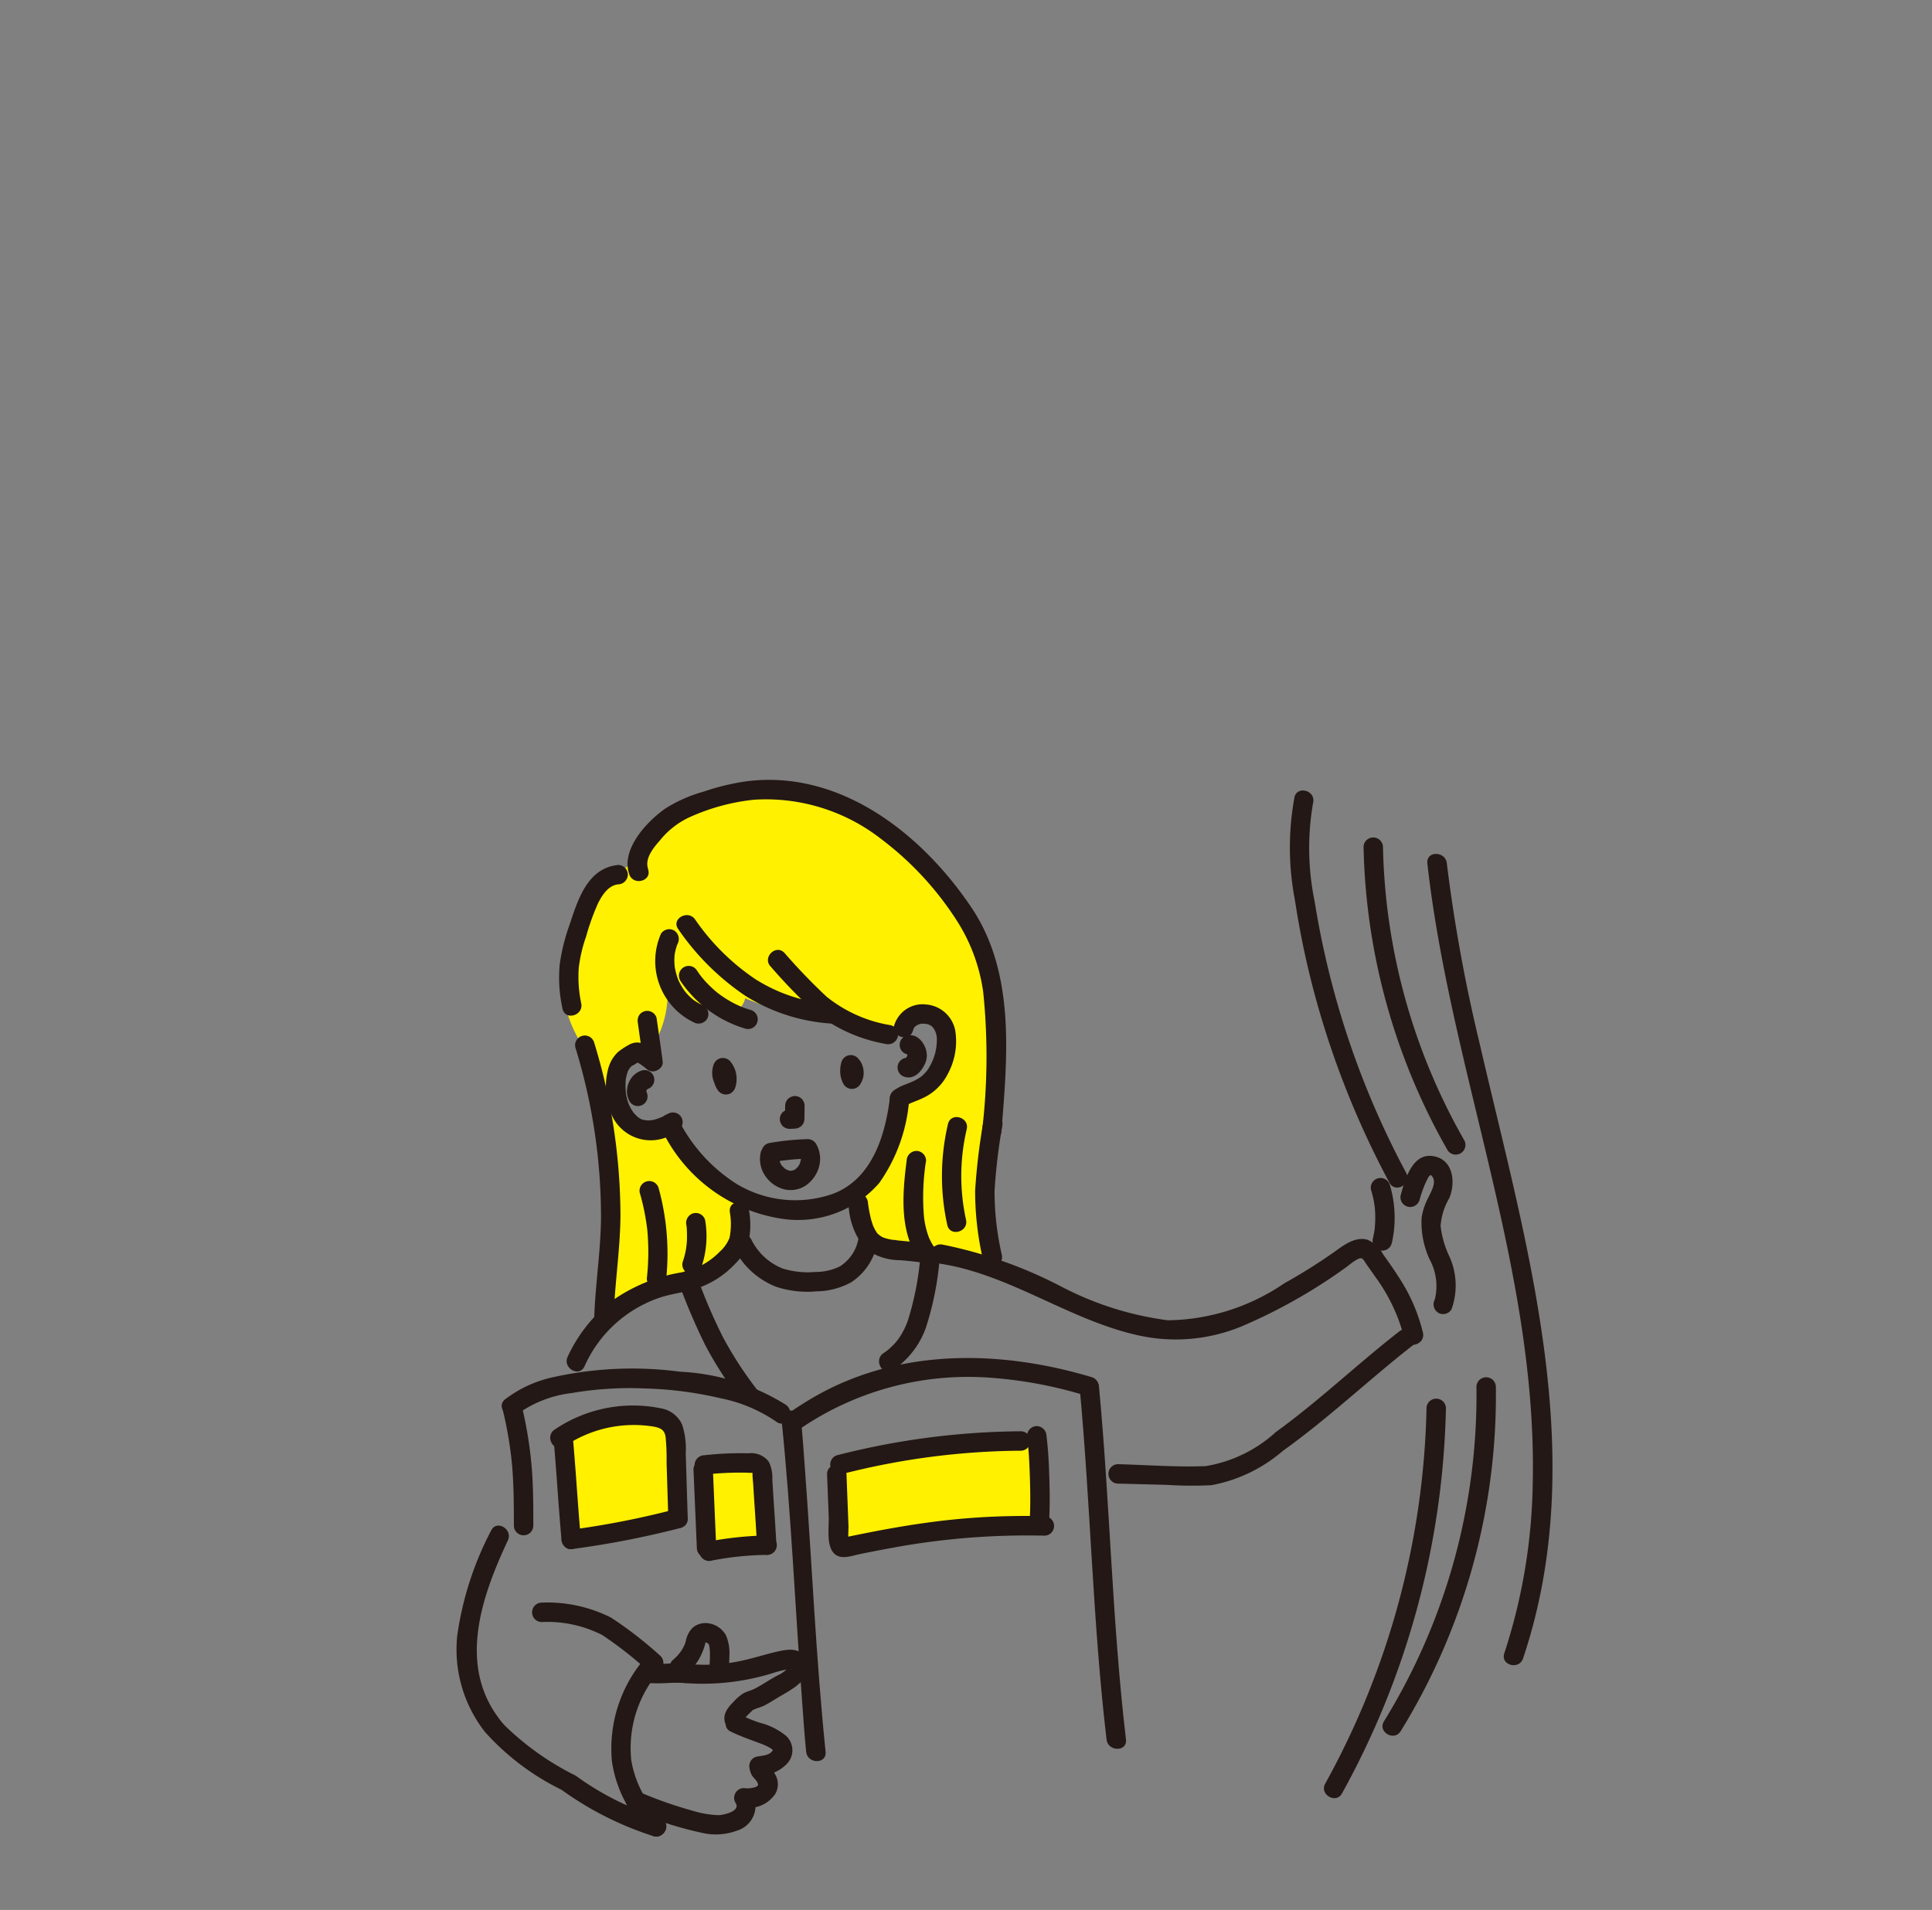 <svg xmlns="http://www.w3.org/2000/svg" width="89" height="88"><rect width="100%" height="100%" fill="#808080" stroke="none"/><path data-name="長方形 560" fill="none" d="M0 0h89v88H0z"/><g data-name="グループ 928"><path data-name="パス 1620" d="M45.749 58.373c-.753-1.1-.558-1.009-.549-2.3.011-1.57.081-3.14.124-4.709a.774.774 0 00-.087-.388 2.667 2.667 0 00.212-.67.936.936 0 00-.229-.807 13.308 13.308 0 00.135-2.405 11.548 11.548 0 00-3.024-7.437 9.724 9.724 0 00-3.617-2.438c-.677-.54-.862-.225-1.706-.511-2.347-.8-6.032-.435-7.191 2.027-.028.06-.3 1-.3 1.006a.7.7 0 00-.5.1 6.957 6.957 0 00-1.585 1.514 2.934 2.934 0 00-.4.858 4.038 4.038 0 00-.165.345.845.845 0 00-.661.578 5.727 5.727 0 00.326 4.516.891.891 0 00.062.12c.025.046.045.1.072.141a.746.746 0 00.15.174.575.575 0 00.313.516.6.6 0 00.065.032.188.188 0 01.023.079c.022.143.057.286.081.429.052.321.11.641.176.959a21.567 21.567 0 00.544 2.089c.17.539-.032.946.18 1.47a.56.56 0 00-.11.363 12.41 12.41 0 00.055 2.579c.007.1.018.191.023.292.026.513-.356 2.765-.355 2.795s0 .782.17.774 2.25-.963 2.445-1.067c.107.082.022-.408.175-.4.522.043.705.246 1.177.033s1.077-.025 1.385-.438a.652.652 0 00.065-.5c-.037-.136.336-.035.214-.116l.015-.041c.169-.488.712-1.334.659-1.848a.7.7 0 00-.189-.457c-.066-.067.1-.227.007-.261-.057-.157-.347-.163-.5-.215-.018-.006-.022-.131-.04-.139a34.286 34.286 0 00-2.406-2.749.55.55 0 00-.323-.176c-.3-.227-.843.123-1.258.032-.2-.519-.388-.033-.542-.568-.2-.714-.422-.556-.551-1.288-.009-.054.269-1.237.26-1.292a.7.7 0 00.132-.026.853.853 0 00.6-.825.775.775 0 00.444-.708 9.36 9.36 0 00-.362-2.35.86.86 0 00-.2-.341c.039-.132.077-.265.125-.394.018-.048.036-.1.055-.144 0-.01 0-.042.014-.031.441.493.09-.192.139-.286a.922.922 0 00.085-.557c.077-.145.154-.291.237-.434.086.409.182.816.3 1.218a.843.843 0 00.779.594 4.5 4.5 0 011.9.739.815.815 0 001.106-.29 1.323 1.323 0 00.131-.9 1.541 1.541 0 00.757.258 2.782 2.782 0 00.77.618c.329.173.7.248 1.027.416a.825.825 0 00.918-.109l.658.422a.778.778 0 001.185-.65l.178.112c.081.057.166.107.252.155.321.192.651.371.991.532a.9.9 0 00.688.052c.075.039.149.08.225.118a.816.816 0 00.772-.016.786.786 0 00.2.344l.27.273a.8.8 0 00.792.2 11.928 11.928 0 01-.1 2.19.9.9 0 00-.085.065c-.518.481-1.046.951-1.553 1.443a1.935 1.935 0 00-.569.892c-.082.3-.068.623-.123.929a5.97 5.97 0 01-1.762 2.95.818.818 0 00-.127.98c1.3 1.717 1.988.361 3.919 1.32a.842.842 0 00.357.09l.761.042c.435.024-.048.364.349.132.344-.204 1.188.739.94.376zm-2.161-2.762c-.1-.163-.2-.328-.313-.487v-.072c.115-.206.224-.416.332-.627-.009.397-.015.792-.019 1.188z" fill="#fff100"/><path data-name="パス 1621" d="M26.462 67.297l.016.108-.012-.09c.011.062.016.127.023.19q.019.163.034.327c.02.227.034.454.041.682a12.67 12.67 0 01-.03 1.366.749.749 0 00.746.746.764.764 0 00.746-.746 13.459 13.459 0 00-.125-2.979.745.745 0 00-.343-.445.745.745 0 00-1.02.268.87.87 0 00-.075.574z" fill="#fff100"/><path data-name="パス 1622" d="M27.296 67.219l1.294-.182.619-.087.338-.047c.033 0 .18-.05.062-.009s.018 0 .055 0c.061 0 .028 0-.1-.014l-.226-.135a.385.385 0 01-.138-.28c-.006-.072-.008-.076 0-.014 0 .094-.007.188-.011.282l-.031.643-.062 1.286a.751.751 0 00.746.746.762.762 0 00.746-.746l.07-1.454c.011-.237.031-.476.034-.714a1.027 1.027 0 00-.6-1 1.715 1.715 0 00-.968-.024l-.732.1-1.492.21a.745.745 0 00-.445.343.746.746 0 00.268 1.02.877.877 0 00.574.075z" fill="#fff100"/><path data-name="パス 1623" d="M27.575 69.766a8.734 8.734 0 002.374-.137.753.753 0 00.445-.343.745.745 0 00-.268-1.02.833.833 0 00-.574-.075q-.227.043-.456.074l.2-.026a8.065 8.065 0 01-1.72.037.75.75 0 00-.527.218.746.746 0 000 1.055.835.835 0 00.527.218z" fill="#fff100"/><path data-name="パス 1624" d="M27.818 68.535l1.693-.113a.788.788 0 00.527-.218.746.746 0 000-1.055.74.74 0 00-.527-.218l-1.693.113a.792.792 0 00-.528.218.746.746 0 000 1.054.738.738 0 00.528.218z" fill="#fff100"/><path data-name="パス 1625" d="M32.575 68.596a7.245 7.245 0 00-.163 1.152 5.879 5.879 0 00.055.991.817.817 0 00.218.527.746.746 0 001.055 0 .717.717 0 00.218-.527 5.423 5.423 0 01-.02-1.377l-.026.2c.026-.191.061-.38.1-.568a.792.792 0 00-.075-.575.745.745 0 00-1.02-.267.744.744 0 00-.343.446z" fill="#fff100"/><path data-name="パス 1626" d="M33.248 69.03a4.213 4.213 0 00.211 1.908.8.8 0 00.343.445.745.745 0 001.02-.268.738.738 0 00.075-.574 3.8 3.8 0 01-.18-.734l.026.2a3.782 3.782 0 010-.976.741.741 0 00-.219-.527.745.745 0 00-1.054 0l-.117.151a.741.741 0 00-.1.376z" fill="#fff100"/><path data-name="パス 1627" d="M34.086 69.029v1.084a.768.768 0 00.218.527.745.745 0 001.054 0 .773.773 0 00.218-.527v-1.088a.769.769 0 00-.218-.527.745.745 0 00-1.054 0 .776.776 0 00-.218.527z" fill="#fff100"/><path data-name="パス 1629" d="M39.62 69.008a20.844 20.844 0 014.763-.814.746.746 0 000-1.491 22.769 22.769 0 00-5.159.867.746.746 0 00.4 1.438z" fill="#fff100"/><path data-name="パス 1630" d="M38.465 69.106a1.932 1.932 0 00.311.77 2.646 2.646 0 01.29.453l-.075-.178a1.043 1.043 0 01.063.244l-.027-.2a1.5 1.5 0 01.008.227h1.491a.756.756 0 00-1.139-.655 1.182 1.182 0 00-.261.215 3.467 3.467 0 01-.31.327l.151-.116a.157.157 0 01-.023.015l.178-.075h-.008.393l.178.075.267.268.075.178.027.2a.8.8 0 00-.218-.527.746.746 0 00-1.055 0 .735.735 0 00-.218.527.755.755 0 001.138.655 1.163 1.163 0 00.261-.215 3.432 3.432 0 01.31-.327l-.151.116a.162.162 0 01.023-.015l-.178.075h.008-.393l-.178-.075-.268-.268-.075-.178-.026-.2a.8.8 0 00.218.527.745.745 0 001.273-.527 1.787 1.787 0 00-.262-1.016 4.269 4.269 0 01-.342-.534l.075.178a1.492 1.492 0 01-.1-.342.747.747 0 00-.343-.445.746.746 0 00-1.02.268l-.075.178a.754.754 0 000 .4z" fill="#fff100"/><path data-name="パス 1631" d="M39.782 71.169l5.234-.682-.377-1.389-.155.113a.767.767 0 00-.267 1.02.751.751 0 001.02.268l.155-.113a.775.775 0 00.343-.842.744.744 0 00-.719-.547l-5.234.682a.77.77 0 00-.746.746.75.75 0 00.746.746z" fill="#fff100"/><path data-name="パス 1632" d="M40.273 70.141q3.322-.17 6.628-.556c.492-.058 1.019-.614.644-1.122a1.2 1.2 0 00-1.3-.517.746.746 0 10.4 1.438l-.384-.168.644-1.122q-3.3.386-6.628.556a.762.762 0 00-.746.746.753.753 0 00.746.746z" fill="#fff100"/><path data-name="パス 1633" d="M42.046 69.157c.339-.082.681-.153 1.025-.209l.239-.037c-.108.015.134-.016.161-.019q.26-.03.521-.049a13.231 13.231 0 012.091.016.749.749 0 00.746-.746.765.765 0 00-.746-.746 13.784 13.784 0 00-4.433.351.753.753 0 00-.521.917.761.761 0 00.917.521z" fill="#fff100"/><path data-name="パス 1634" d="M43.855 68.533l2.9-.6a.751.751 0 00.521-.917.764.764 0 00-.917-.52l-2.9.6a.751.751 0 00-.521.917.764.764 0 00.917.521z" fill="#fff100"/><path data-name="パス 1635" d="M45.703 67.579c-.015.3-.043.593-.057.89a7.223 7.223 0 00.026.889.8.8 0 00.219.527.745.745 0 001.054 0 .734.734 0 00.218-.527 7.223 7.223 0 01-.026-.889c.014-.3.042-.593.057-.89a.751.751 0 00-.746-.746.762.762 0 00-.746.746z" fill="#fff100"/><path data-name="パス 1636" d="M46.367 67.082a3.029 3.029 0 010 .748l.027-.2c-.04.284-.122.559-.177.839a3.683 3.683 0 00-.062 1.161.817.817 0 00.218.527.746.746 0 001.055 0 .717.717 0 00.218-.527 3.024 3.024 0 010-.748l-.026.2c.039-.284.122-.559.177-.84a3.675 3.675 0 00.062-1.161.813.813 0 00-.219-.527.745.745 0 00-1.054 0 .717.717 0 00-.218.527z" fill="#fff100"/><path data-name="パス 1637" d="M28.986 41.878a24.843 24.843 0 00-.83 4.317.934.934 0 00.932.932.958.958 0 00.932-.932c.019-.182.041-.363.063-.545.025-.205-.024.161.009-.063l.034-.233q.077-.5.175-1 .2-1 .482-1.978a.934.934 0 10-1.8-.5z" fill="#fff100"/><path data-name="パス 1638" d="M29.035 43.609c-.037.64-.075 1.282-.132 1.921-.029.318-.05.642-.1.957l.016-.122a3.873 3.873 0 01-.059.313c0 .016-.035.176-.056.181.056-.125.062-.142.017-.051a1.02 1.02 0 01-.066.107.939.939 0 00.334 1.275.953.953 0 001.275-.334 4.74 4.74 0 00.493-2.179c.066-.688.106-1.378.146-2.068a.938.938 0 00-.932-.932.953.953 0 00-.932.932z" fill="#fff100"/><path data-name="パス 1639" d="M30.747 43.648a6.7 6.7 0 002.009 2.813 1.011 1.011 0 00.659.273.949.949 0 00.659-.273.938.938 0 00.273-.659.906.906 0 00-.273-.659 5.863 5.863 0 01-.963-.976l.146.189a5.882 5.882 0 01-.752-1.284l.094.223c-.021-.048-.04-.1-.059-.145a1.014 1.014 0 00-.428-.557.953.953 0 00-.718-.094.943.943 0 00-.557.428.907.907 0 00-.094.718z" fill="#fff100"/><path data-name="パス 1640" d="M29.567 43.902a3.663 3.663 0 003.332 2.623.939.939 0 00.932-.932.952.952 0 00-.932-.932 1.77 1.77 0 01-.241-.022l.248.034a2.68 2.68 0 01-.63-.175l.223.094a2.887 2.887 0 01-.625-.366l.189.146a2.9 2.9 0 01-.488-.488l.145.188a2.718 2.718 0 01-.347-.594l.094.223a2.717 2.717 0 01-.1-.294.967.967 0 00-.428-.557.932.932 0 00-1.369 1.053z" fill="#fff100"/><path data-name="パス 1641" d="M32.51 44.655c1.158 1.381 2.981 1.821 4.669 2.151a.934.934 0 10.5-1.8 15.36 15.36 0 01-2.371-.615q-.144-.059.028.013l-.129-.057q-.128-.059-.252-.124a5.284 5.284 0 01-.424-.249 1.7 1.7 0 01-.229-.161l-.082-.075a3.859 3.859 0 01-.387-.4.936.936 0 00-1.318 0 .958.958 0 000 1.318z" fill="#fff100"/><path data-name="パス 1642" d="M37.499 45.249a25.919 25.919 0 002.637 2.093.932.932 0 001.369-1.053 1.049 1.049 0 00-.428-.557q-.511-.354-1-.734l.189.145q-.746-.578-1.445-1.213a.981.981 0 00-.659-.273.949.949 0 00-.659.273.933.933 0 000 1.318z" fill="#fff100"/><path data-name="パス 1643" d="M36.725 45.5c0 .051.013.1.019.154a1.086 1.086 0 00.022.145 1.5 1.5 0 00.1.243c0 .009.008.017.013.025a1.4 1.4 0 00.089.118 1.24 1.24 0 00.087.111 1.748 1.748 0 00.228.181 1.878 1.878 0 00.5.219l.785.273a.7.7 0 00.372.017.693.693 0 00.346-.111 1.041 1.041 0 00.428-.557.943.943 0 00-.094-.718l-.146-.189a.931.931 0 00-.411-.24l-.484-.168c-.15-.052-.3-.1-.45-.159l.223.094a.66.66 0 01-.125-.07l.189.145a.38.38 0 01-.053-.051l.146.188a.278.278 0 01-.029-.048l.094.223a.26.26 0 01-.012-.041l.034.248a.2.2 0 010-.03.979.979 0 00-.273-.659 1.037 1.037 0 00-.659-.273.933.933 0 00-.932.932z" fill="#fff100"/><path data-name="パス 1644" d="M41.496 46.875c.11-.048.221-.1.332-.142l-.223.094q.666-.281 1.345-.529a1 1 0 00.557-.428.931.931 0 00-.334-1.275.919.919 0 00-.718-.094c-.642.234-1.274.492-1.9.765a.934.934 0 00-.428.557.953.953 0 00.094.718.942.942 0 00.557.428l.248.033a.927.927 0 00.47-.127z" fill="#fff100"/><path data-name="パス 1645" d="M45.84 50.719a10.613 10.613 0 00-.349-3.651 26.277 26.277 0 00-.863-3.473.957.957 0 00-1.146-.651.939.939 0 00-.651 1.146 25.472 25.472 0 01.834 3.346 9.358 9.358 0 01.311 3.283.936.936 0 00.932.932.956.956 0 00.932-.932z" fill="#fff100"/><path data-name="パス 1646" d="M46.056 46.678a30.684 30.684 0 00-1.284-3.368.934.934 0 00-.557-.428.952.952 0 00-.718.094.941.941 0 00-.428.557 1.076 1.076 0 00.094.718q.123.274.24.551l-.094-.223q.537 1.274.95 2.595a.934.934 0 001.8-.5z" fill="#fff100"/><path data-name="パス 1647" d="M42.735 54.235q.3 1.291.555 2.59a.933.933 0 001.147.651.955.955 0 00.651-1.146q-.257-1.3-.556-2.59a.94.94 0 00-1.146-.651.952.952 0 00-.651 1.146z" fill="#fff100"/><path data-name="パス 1648" d="M35.099 67.844l-.031-.092a.558.558 0 00-.133-.254.567.567 0 00-.209-.192.553.553 0 00-.277-.088.561.561 0 00-.3.013l-.178.075a.753.753 0 00-.178.152 2.277 2.277 0 00-.221-.091 1.888 1.888 0 00-.388-.067.9.9 0 00-.211 0 .743.743 0 00-.377.1.833.833 0 00-.343.446.752.752 0 000 .4.769.769 0 00.04.1.858.858 0 00.042.1.734.734 0 00.063.082.9.9 0 00.064.082.641.641 0 00.269.174.982.982 0 00.106.043s.148.025.215.028a.61.61 0 00.144-.019l.031.018a.552.552 0 00.194.116.767.767 0 00.815-.154c.011-.012.02-.026.031-.039h.011a.56.56 0 00.3-.013l.178-.075a.749.749 0 00.268-.268l.075-.178a.745.745 0 000-.399z" fill="#fff100"/><path data-name="パス 1649" d="M31.347 67.056a2.58 2.58 0 00-.308-1.09 1.859 1.859 0 00-.359-.652.867.867 0 00-.889-.231.824.824 0 00-.445.343.761.761 0 00-.075.574.884.884 0 00.37.457l.012.029.152.37c.019.047.035.094.053.141v.092c-.01.147-.027.293-.036.44a10.949 10.949 0 000 1.276l-1.178.274-.777.181-.286.066v-.023a11.993 11.993 0 01.061-2.428c0-.016 0-.033.007-.049a.817.817 0 00-.075-.574.746.746 0 00-1.02-.268.72.72 0 00-.343.445 12.813 12.813 0 00-.122 2.874.843.843 0 00.374.645.964.964 0 00-.02.149.731.731 0 00.369.644 1.528 1.528 0 001.139.029l.9-.21 1.772-.413a.683.683 0 00.357-.224.666.666 0 00.359-.625 11.18 11.18 0 01-.053-1.123c.002-.374.045-.745.061-1.119z" fill="#fff100"/><path data-name="パス 1650" d="M44.761 70.234a12.442 12.442 0 001.908 0 .8.8 0 00.527-.218.746.746 0 000-1.055.734.734 0 00-.527-.219 12.45 12.45 0 01-1.908 0 .746.746 0 00-.527 1.273.829.829 0 00.527.218z" fill="#fff100"/><path data-name="パス 1651" d="M30.455 51.986a7.348 7.348 0 005.722 4.19 4.96 4.96 0 004.326-1.669 7.669 7.669 0 001.384-3.905c.07-.57-.825-.565-.895 0-.214 1.729-.827 3.721-2.613 4.4a5.238 5.238 0 01-4.46-.461 7.532 7.532 0 01-2.69-3c-.272-.508-1.045-.057-.773.451z" fill="#231815"/><path data-name="パス 1652" d="M33.616 55.82a3.217 3.217 0 01-.009 1.212 1.711 1.711 0 01-.458.647 3.345 3.345 0 01-1.764.948 7.62 7.62 0 00-3.271 1.366 6.974 6.974 0 00-1.963 2.517c-.247.517.524.971.772.451a5.842 5.842 0 013.554-3.2c.424-.13.859-.194 1.288-.3a4.248 4.248 0 002.1-1.231 2.443 2.443 0 00.6-.927 3.812 3.812 0 00.049-1.48c-.055-.568-.951-.574-.895 0z" fill="#231815"/><path data-name="パス 1653" d="M39.091 55.437a3.328 3.328 0 00.779 2.1 2.673 2.673 0 001.628.527c.176.017.353.033.528.052l.152.018c.015 0 .09.012.027 0s.044.007.046.007c.111.016.222.035.333.055a.46.46 0 00.55-.312.452.452 0 00-.312-.55 12.73 12.73 0 00-1.085-.145c-.136-.013-.273-.025-.409-.039a.607.607 0 00-.187-.022c.043-.015.1.015.042.006l-.038-.006-.1-.016a2.217 2.217 0 01-.326-.083c-.02-.007-.105-.039-.028-.009s-.006 0-.025-.013a1.4 1.4 0 01-.138-.081c-.078-.05.013-.016.013.012 0-.008-.053-.045-.058-.05s-.122-.108-.116-.126c0 .007.066.1.006 0l-.047-.075c-.033-.055-.059-.113-.088-.17s.006.016.01.026l-.022-.057a3.167 3.167 0 01-.125-.413 6.133 6.133 0 01-.067-.32l-.03-.178c0-.023-.007-.046-.01-.07a.511.511 0 01-.01-.076.462.462 0 00-.447-.447.45.45 0 00-.447.447z" fill="#231815"/><path data-name="パス 1654" d="M33.833 57.554a3.668 3.668 0 001.911 1.731 4.573 4.573 0 001.87.213 3.411 3.411 0 001.59-.412 2.769 2.769 0 001.213-1.838c.126-.561-.737-.8-.863-.238a1.9 1.9 0 01-.85 1.331 2.49 2.49 0 01-1.134.264 3.945 3.945 0 01-1.521-.159 2.741 2.741 0 01-1.442-1.344c-.278-.5-1.051-.054-.772.451z" fill="#231815"/><path data-name="パス 1655" d="M42.066 47.466c.006-.026.014-.051.021-.077 0 .006-.031.063-.008.017.014-.027.079-.116.025-.053.014-.016.1-.1.065-.07s.01-.007.016-.011l.084-.049.053-.026c-.022.01-.07.019 0 0l.117-.03c.083-.021.022 0 0 0h.185c-.052 0 .078.016.1.022s.052.016.078.025l-.014-.006a1.014 1.014 0 01.123.07c-.007 0-.049-.042-.01-.008a.989.989 0 01.088.087.872.872 0 01.167.466 2.469 2.469 0 01-.359 1.367 1.047 1.047 0 01-.142.2 2.435 2.435 0 01-.2.2c-.057.051.041-.024-.042.031-.035.023-.07.047-.106.069a2.546 2.546 0 01-.227.122c-.023.011-.136.061-.082.038s-.057.023-.08.032l-.227.091a2.2 2.2 0 00-.487.251.462.462 0 00-.161.612.451.451 0 00.612.161 1.351 1.351 0 01.2-.122c.034-.017.069-.032.1-.049a.931.931 0 01.014-.006l.043-.018c.2-.078.392-.152.58-.247a2.423 2.423 0 001.074-1.082 3.158 3.158 0 00.339-1.99 1.485 1.485 0 00-1.322-1.2 1.367 1.367 0 00-1.487.952c-.137.559.726.8.863.238z" fill="#231815"/><path data-name="パス 1656" d="M30.201 48.425c-.368-.275-.774-.547-1.228-.285a3.185 3.185 0 00-.5.329 1.615 1.615 0 00-.453.763 3.108 3.108 0 00.022 1.7 1.966 1.966 0 003.184 1.158.447.447 0 10-.452-.772 2.356 2.356 0 01-.642.272 1.031 1.031 0 01-.514 0c-.006 0-.08-.027-.025 0a.636.636 0 01-.064-.032 1.016 1.016 0 01-.146-.091 2.453 2.453 0 01-.187-.189 1.947 1.947 0 01-.247-.442 2.447 2.447 0 01-.089-.316 3.101 3.101 0 01-.026-.139c-.016-.093-.005-.042 0-.022 0-.031-.007-.063-.009-.094a3.067 3.067 0 01-.008-.33c0-.046 0-.092.008-.137 0-.029 0-.059.008-.088-.006.049 0 .015 0-.014a2.735 2.735 0 01.078-.3c.024-.074-.013.013.023-.054a1.487 1.487 0 01.087-.148c-.042.06.037-.038.054-.054l.047-.042c-.021.017-.051.029.014 0a1.958 1.958 0 00.184-.107c.047-.029.1-.056.143-.088s-.115.038-.026.017c.011 0-.12.012-.077.012s-.129-.027-.054-.008c.1.025-.052-.038.006 0 .032.02.067.036.1.056.117.071.227.153.336.235a.45.45 0 00.612-.161.458.458 0 00-.16-.612z" fill="#231815"/><path data-name="パス 1657" d="M31.245 42.811a11.613 11.613 0 003.087 3.068 8.461 8.461 0 004.076 1.288c.575.035.573-.859 0-.895a7.526 7.526 0 01-3.625-1.166 10.468 10.468 0 01-2.766-2.747c-.334-.463-1.11-.017-.772.451z" fill="#231815"/><path data-name="パス 1658" d="M35.504 44.535a24.185 24.185 0 002.032 2.094 7.221 7.221 0 003.266 1.471.459.459 0 00.55-.312.451.451 0 00-.312-.55 6.332 6.332 0 01-2.965-1.318 27.093 27.093 0 01-1.939-2.017c-.4-.416-1.032.217-.633.633z" fill="#231815"/><path data-name="パス 1659" d="M26.504 48.259a26.5 26.5 0 011.182 7.9c-.019 1.574-.279 3.13-.316 4.7a.448.448 0 00.895 0c.037-1.608.3-3.2.317-4.813a27.39 27.39 0 00-1.215-8.023.448.448 0 00-.863.238z" fill="#231815"/><path data-name="パス 1660" d="M29.475 54.966a10.623 10.623 0 01.345 1.714 11.136 11.136 0 01-.023 2.229.451.451 0 00.447.447.457.457 0 00.447-.447 11.324 11.324 0 00-.355-4.181.448.448 0 00-.863.238z" fill="#231815"/><path data-name="パス 1661" d="M31.624 56.457c0 .024.014.1 0 0s0-.012 0 .011c.007.059.012.118.015.177q.014.227.006.454c0 .086-.009.173-.016.258a1 1 0 00-.016.144c0-.028.012-.081 0-.021 0 .022-.007.044-.01.066a3.507 3.507 0 01-.155.6.45.45 0 00.312.55.459.459 0 00.55-.312 4.412 4.412 0 00.173-2.168.449.449 0 00-.55-.312.46.46 0 00-.312.55z" fill="#231815"/><path data-name="パス 1662" d="M45.307 51.65a28.182 28.182 0 00-.386 3.215 14.054 14.054 0 00.367 3.194c.115.564.977.326.863-.238a12.97 12.97 0 01-.335-2.956 26.074 26.074 0 01.354-2.977.463.463 0 00-.312-.55.45.45 0 00-.55.312z" fill="#231815"/><path data-name="パス 1663" d="M43.67 51.79a10.484 10.484 0 00-.032 4.651c.123.562.986.324.863-.238a9.428 9.428 0 01.032-4.175c.131-.56-.731-.8-.863-.238z" fill="#231815"/><path data-name="パス 1664" d="M41.766 53.472c-.2 1.558-.37 3.512.757 4.78.384.431 1.014-.2.633-.633a2.436 2.436 0 01-.369-.613 4.039 4.039 0 01-.219-.9 10.735 10.735 0 01.092-2.63.45.45 0 00-.447-.447.459.459 0 00-.447.447z" fill="#231815"/><path data-name="パス 1665" d="M30.444 43.034a3.131 3.131 0 001.518 4.072.463.463 0 00.612-.161.451.451 0 00-.161-.612 2.4 2.4 0 01-.43-.236l-.062-.045c.038.027-.05-.043-.058-.05a2.824 2.824 0 01-.176-.17l-.075-.083s-.087-.107-.042-.048a3.023 3.023 0 01-.25-.398l-.05-.1c-.062-.125.024.072-.026-.059a3 3 0 01-.135-.451l-.021-.11c-.026-.137 0 .08-.008-.059-.006-.074-.012-.148-.014-.223s0-.164.007-.245c0-.037.006-.074.011-.111-.012.086.011-.053.012-.057a2.225 2.225 0 01.053-.216q.019-.064.042-.128c.005-.014.054-.128.023-.059a.462.462 0 00-.161-.612.451.451 0 00-.612.161z" fill="#231815"/><path data-name="パス 1666" d="M28.476 39.853c-1.428.142-1.861 1.629-2.248 2.783a9 9 0 00-.441 1.777 6.564 6.564 0 00.126 2.061c.11.564.973.325.863-.238a5.842 5.842 0 01-.113-1.657 6.65 6.65 0 01.337-1.43 10.845 10.845 0 01.549-1.53c.184-.367.474-.827.927-.872a.46.46 0 00.447-.447.45.45 0 00-.447-.447z" fill="#231815"/><path data-name="パス 1667" d="M29.858 40.043c-.174-.492.252-.991.557-1.339a3.791 3.791 0 011.3-1.028 9.621 9.621 0 013.011-.828 8.619 8.619 0 015.854 1.8 14.514 14.514 0 013.452 3.7 8.169 8.169 0 011.261 3.363 28.989 28.989 0 01-.056 6.424c-.046.574.849.571.895 0 .275-3.441.648-7.288-1.372-10.306-2.3-3.431-6.087-6.41-10.437-5.822a10.936 10.936 0 00-1.915.469 6.641 6.641 0 00-1.729.758c-.865.593-2.1 1.906-1.689 3.054.191.539 1.056.307.863-.238z" fill="#231815"/><path data-name="パス 1668" d="M29.576 49.319a.976.976 0 00-.39.232 1.074 1.074 0 00-.244.39.611.611 0 00-.035.119 1.159 1.159 0 00-.026.232.976.976 0 00.118.448.447.447 0 00.612.16.451.451 0 00.206-.267.485.485 0 00-.045-.345c-.008-.014-.014-.028-.021-.043l.045.107a.514.514 0 01-.032-.118l.016.119a.561.561 0 010-.141l-.016.119a.629.629 0 01.043-.156l-.045.107a.625.625 0 01.077-.131l-.07.091a.58.58 0 01.093-.094l-.091.07a.525.525 0 01.105-.063l-.107.045.045-.017a.471.471 0 00.267-.205.447.447 0 00-.505-.657z" fill="#231815"/><path data-name="パス 1669" d="M42.01 48.57h.01l-.119.016a.193.193 0 01.038 0l-.119-.016a.222.222 0 01.047.013l-.107-.045a.3.3 0 01.054.032l-.091-.07a.451.451 0 01.074.075l-.07-.091a.719.719 0 01.084.145l-.045-.107a.693.693 0 01.049.17l-.016-.119a.426.426 0 010 .1l.016-.119a.6.6 0 01-.041.142l.045-.107a1.019 1.019 0 01-.127.219l.07-.091a.629.629 0 01-.107.109l.091-.07a.321.321 0 01-.06.036l.107-.045a.233.233 0 01-.043.013l.119-.016h-.034l.119.016a.2.2 0 01-.032-.008l.107.045h-.008a.488.488 0 00-.345-.045.457.457 0 00-.267.206.452.452 0 00-.045.345.434.434 0 00.206.267.586.586 0 00.266.073.556.556 0 00.17-.021.786.786 0 00.3-.173 1.114 1.114 0 00.174-.206.978.978 0 00.092-.154.958.958 0 00.123-.5 1.109 1.109 0 00-.18-.532.918.918 0 00-.276-.274.621.621 0 00-.167-.07.673.673 0 00-.3 0 .449.449 0 00-.267.205.459.459 0 00-.045.345.453.453 0 00.206.267l.107.045a.451.451 0 00.238 0z" fill="#231815"/><path data-name="パス 1670" d="M32.889 49.278a1.334 1.334 0 000 .537 1.1 1.1 0 00.165.395.516.516 0 00.161.16.443.443 0 00.285.053.226.226 0 00.113-.031.223.223 0 00.1-.058.472.472 0 00.16-.232 1.285 1.285 0 00.033-.651 1.258 1.258 0 00-.288-.574.445.445 0 00-.2-.115.452.452 0 00-.238 0 .448.448 0 00-.312.312.694.694 0 00-.041.159 1.061 1.061 0 00-.017.277 1.142 1.142 0 00.166.515.509.509 0 00.161.161.443.443 0 00.285.053.443.443 0 00.212-.088.419.419 0 00.16-.233 1.3 1.3 0 00.026-.211 1.17 1.17 0 00-.02-.2.953.953 0 00-.1-.285.448.448 0 00-.818.107l-.016.119a.445.445 0 00.061.226.584.584 0 01.017.036l-.045-.107a.576.576 0 01.038.142l-.016-.119a.581.581 0 010 .133l.016-.119c0 .013 0 .026-.007.039l.818-.107a.666.666 0 01-.06-.112l.045.107a.733.733 0 01-.043-.158l.016.119a.725.725 0 010-.177l-.016.119a.689.689 0 01.041-.159l-.748.2.015.019-.07-.09a.813.813 0 01.1.177l-.045-.107a.875.875 0 01.058.21l-.016-.119a.873.873 0 010 .218l.016-.119a.808.808 0 01-.04.165l.818-.107a.781.781 0 01-.075-.138l.045.107a.846.846 0 01-.051-.189l.016.119a.81.81 0 010-.208l-.016.119c0-.018.006-.035.009-.052a.478.478 0 00-.045-.344.447.447 0 00-.612-.161.445.445 0 00-.206.267z" fill="#231815"/><path data-name="パス 1671" d="M38.744 49.057a1.209 1.209 0 00.115.894.448.448 0 00.772 0 .5.5 0 00.049-.083 1.171 1.171 0 00.074-.189.907.907 0 00.031-.3 1.35 1.35 0 00-.029-.2 1.144 1.144 0 00-.073-.19.489.489 0 00-.046-.085 1.115 1.115 0 00-.129-.161.447.447 0 00-.747.2 1.18 1.18 0 00-.051.268.692.692 0 000 .152 1.292 1.292 0 00.044.258 1.233 1.233 0 00.107.246l.07.091.091.07.107.045a.338.338 0 00.179.008.224.224 0 00.113-.031.228.228 0 00.1-.057.421.421 0 00.16-.233 2.074 2.074 0 00.041-.343 2.035 2.035 0 00-.029-.344.448.448 0 00-.748-.2.866.866 0 00-.09.121.623.623 0 00-.063.459.5.5 0 00.205.267.332.332 0 00.167.053.337.337 0 00.178-.008.451.451 0 00.267-.205l.045-.107a.453.453 0 000-.238v-.01l.016.119a.241.241 0 010-.041l-.016.119a.222.222 0 01.013-.05l-.045.107a.253.253 0 01.021-.036l-.07.091.006-.008-.747-.2v.013l-.016-.119a1.352 1.352 0 010 .347l.016-.119c0 .03-.009.059-.015.089l.818-.107a.773.773 0 01-.04-.078l.045.107a.716.716 0 01-.048-.179l.016.119a.73.73 0 010-.185l-.016.119a.733.733 0 01.034-.138l-.748.2a.56.56 0 01.043.048l-.07-.091a.523.523 0 01.064.111l-.045-.107a.566.566 0 01.036.133l-.016-.119a.568.568 0 010 .147l.016-.119a.531.531 0 01-.036.133l.045-.107a.49.49 0 01-.054.1h.772a.667.667 0 01-.035-.071l.045.107a.781.781 0 01-.053-.2l.016.119a.786.786 0 010-.192l-.016.119c0-.03.01-.06.018-.089a.463.463 0 00-.045-.344.447.447 0 00-.612-.161.462.462 0 00-.206.267z" fill="#231815"/><path data-name="パス 1672" d="M31.321 45.159a5.494 5.494 0 003 2.232.448.448 0 10.238-.863 4.481 4.481 0 01-.4-.139l-.079-.032c.07.029-.018-.009-.031-.015a4.27 4.27 0 01-.193-.092 4.963 4.963 0 01-.711-.437l-.069-.051c.058.044-.017-.015-.028-.023q-.083-.067-.163-.138-.153-.135-.294-.281c-.1-.1-.192-.211-.283-.322-.018-.021-.038-.048-.009-.01l-.064-.086a6.103 6.103 0 01-.134-.194.448.448 0 00-.773.451z" fill="#231815"/><path data-name="パス 1673" d="M29.385 47.142c.055.391.108.782.168 1.172l.022.14c0 .019.006.038.008.056.011.076-.018-.133-.01-.079l.006.048.055.438a.49.49 0 00.131.317.454.454 0 00.316.131c.217-.01.478-.2.447-.447-.047-.376-.1-.75-.155-1.126q-.064-.443-.126-.887a.444.444 0 00-.205-.267.447.447 0 00-.612.16.528.528 0 00-.045.345z" fill="#231815"/><path data-name="パス 1674" d="M31.269 59.117a27.743 27.743 0 001.222 2.864 17.012 17.012 0 001.665 2.568.462.462 0 00.612.161.45.45 0 00.161-.612 17.087 17.087 0 01-1.631-2.5 25.182 25.182 0 01-1.166-2.716.46.46 0 00-.55-.313.451.451 0 00-.312.551z" fill="#231815"/><path data-name="パス 1675" d="M23.896 65.111a5.344 5.344 0 012.44-.926 15.834 15.834 0 013.419-.21 17.1 17.1 0 013.446.451 6.9 6.9 0 012.56 1.079c.46.347.906-.429.452-.772a10.069 10.069 0 00-4.88-1.531 16.77 16.77 0 00-5.781.237 5.571 5.571 0 00-2.29 1.041c-.444.367.192 1 .633.633z" fill="#231815"/><path data-name="パス 1676" d="M23.148 64.913a17.561 17.561 0 01.447 2.659c.075.911.076 1.827.078 2.74a.448.448 0 00.895 0c0-.941 0-1.885-.084-2.824a19.222 19.222 0 00-.472-2.814c-.134-.56-1-.323-.863.238z" fill="#231815"/><path data-name="パス 1677" d="M36.003 65.416c.441 4.286.625 8.607.942 12.9.059.8.11 1.6.192 2.4.059.567.954.573.895 0-.441-4.286-.625-8.607-.942-12.9-.059-.8-.11-1.6-.192-2.4-.059-.567-.954-.573-.895 0z" fill="#231815"/><path data-name="パス 1678" d="M22.624 70.522a14.819 14.819 0 00-1.564 4.868 6.164 6.164 0 001.285 4.415 11.561 11.561 0 003.527 2.662 14.981 14.981 0 004.253 2.141c.561.125.8-.737.238-.863a13.128 13.128 0 01-3.841-1.931 12.831 12.831 0 01-3.283-2.324c-2.226-2.543-1.114-5.807.157-8.516.243-.518-.528-.973-.772-.451z" fill="#231815"/><path data-name="パス 1679" d="M30.561 83.859a4.885 4.885 0 01-1.48-2.75 5.4 5.4 0 011.349-4.174c.358-.444-.271-1.081-.633-.633a6.381 6.381 0 00-1.609 4.846 5.72 5.72 0 001.74 3.343c.418.4 1.052-.236.633-.633z" fill="#231815"/><path data-name="パス 1680" d="M33.664 79.782c.441.218.887.366 1.343.541a2.775 2.775 0 01.444.2.518.518 0 01.176.141v-.069a.45.45 0 01-.088.126c-.157.17-.475.176-.694.219a.448.448 0 00-.328.431 1.031 1.031 0 00.114.416c.066.12.213.226.264.349.043.1.048.13-.082.2a1.2 1.2 0 01-.549.049.451.451 0 00-.386.673c.279.4-.574.574-.789.575a4.573 4.573 0 01-1.2-.208 19.061 19.061 0 01-2.383-.836.464.464 0 00-.612.161.45.45 0 00.161.612 15.953 15.953 0 003.25 1.078 2.808 2.808 0 001.627-.087 1.2 1.2 0 00.717-1.747l-.386.673a1.467 1.467 0 001.463-.643.9.9 0 00.047-.748 1.222 1.222 0 00-.208-.339c-.026-.032-.15-.144-.153-.177l-.328.431a1.78 1.78 0 001.15-.519.9.9 0 00-.018-1.3A3.083 3.083 0 0035 79.375a6.707 6.707 0 01-.888-.364c-.514-.254-.968.517-.451.772z" fill="#231815"/><path data-name="パス 1681" d="M24.938 74.736a5.559 5.559 0 012.809.6 17.711 17.711 0 012.05 1.6.461.461 0 00.633 0 .451.451 0 000-.633 18.224 18.224 0 00-2.277-1.769 6.5 6.5 0 00-3.215-.693.448.448 0 000 .895z" fill="#231815"/><path data-name="パス 1682" d="M36.887 65.811a13.73 13.73 0 018.537-2.346 19.764 19.764 0 014.636.852.448.448 0 00.238-.863c-4.106-1.229-8.615-1.341-12.471.73a16.21 16.21 0 00-1.392.855c-.475.32-.028 1.1.451.772z" fill="#231815"/><path data-name="パス 1683" d="M31.568 77.549a10.906 10.906 0 004.2-.515c.111-.03.223-.059.335-.085l.126-.027c.033-.006.173-.025.068-.014.037 0 .074 0 .111-.008.067-.007.089.037 0-.008.081.041-.1-.088-.1-.1.023.06.018-.013.019-.017a.363.363 0 01-.094.143 1.407 1.407 0 01-.409.274c-.361.19-.695.428-1.058.614-.177.09-.385.13-.553.234a2.322 2.322 0 00-.41.357c-.278.283-.548.6-.384 1.029a.461.461 0 00.55.312.45.45 0 00.312-.55c-.041-.107-.021.01-.013.011s.1-.105.124-.125c.06-.062.12-.124.183-.183.019-.018.138-.124.054-.07.169-.106.406-.15.588-.243.208-.106.4-.23.6-.351.616-.375 1.74-.885 1.3-1.81-.218-.457-.7-.444-1.125-.359-.57.113-1.124.3-1.691.429a7.938 7.938 0 01-2.735.166.45.45 0 00-.447.447.458.458 0 00.447.447z" fill="#231815"/><path data-name="パス 1684" d="M31.615 77.128a2.568 2.568 0 00.675-.855 3.193 3.193 0 00.2-.542l.017-.058c.019-.075 0 .015-.013.023a.342.342 0 00.028-.053c.036-.072-.012.027-.026.033a.233.233 0 00.029-.029c-.048.072-.08.054-.042.034a.238.238 0 00.035-.019c-.068.053-.09.033-.032.018a.27.27 0 01.039-.009c0 .008-.128.006-.058.009.012 0 .076-.008.083 0s-.127-.027-.056-.006l.042.01.042.013c.069.021-.081-.042-.036-.015.022.013.045.023.067.037a.406.406 0 00.037.025c-.086-.042-.067-.056-.039-.029a.674.674 0 00.061.063c-.077-.059-.049-.073-.031-.039a.442.442 0 00.026.044c.034.049-.042-.124-.015-.034.007.022.015.045.02.068l.016.075c.005.025 0 .026.007.04.013.072-.011-.1-.006-.046.012.127.02.253.02.38a7.171 7.171 0 01-.049.794.448.448 0 00.131.316.447.447 0 00.633 0 .516.516 0 00.131-.316 7.192 7.192 0 00.049-.77 2.094 2.094 0 00-.158-.945 1.1 1.1 0 00-.944-.562.884.884 0 00-.605.229 1.185 1.185 0 00-.3.6c-.014.052-.031.1-.05.153l-.005.014c-.018.045-.015.037.011-.024 0 .016-.025.054-.032.068a2.194 2.194 0 01-.16.277l-.035.05-.027.037.023-.03a1.021 1.021 0 00-.1.116 2.2 2.2 0 01-.237.224.449.449 0 000 .633.46.46 0 00.633 0z" fill="#231815"/><path data-name="パス 1685" d="M31.563 76.653a6.715 6.715 0 00-.846 0 8.012 8.012 0 01-.846 0 .449.449 0 00-.447.447.459.459 0 00.447.447 8.012 8.012 0 00.846 0 6.738 6.738 0 01.846 0 .447.447 0 00.316-.131.447.447 0 000-.633.515.515 0 00-.316-.131z" fill="#231815"/><path data-name="パス 1686" d="M42.394 57.936a13.551 13.551 0 01-.579 2.929 3.506 3.506 0 01-.455.864c-.021.028-.065.083-.127.152s-.1.109-.156.161a2.469 2.469 0 01-.381.307c-.473.322-.026 1.1.452.772a3.962 3.962 0 001.495-1.922 13.886 13.886 0 00.647-3.263.45.45 0 00-.447-.447.458.458 0 00-.447.447z" fill="#231815"/><path data-name="パス 1687" d="M49.731 63.885c.509 5.414.605 10.863 1.244 16.265.067.565.962.572.895 0-.639-5.4-.734-10.851-1.244-16.265-.053-.568-.949-.574-.895 0z" fill="#231815"/><path data-name="パス 1688" d="M38.795 67.915a33.943 33.943 0 018.247-1.074.448.448 0 000-.895 35 35 0 00-8.485 1.105.448.448 0 00.238.863z" fill="#231815"/><path data-name="パス 1689" d="M38.101 67.942l.074 1.925c.018.475-.106 1.248.194 1.643s.813.186 1.217.1a69.519 69.519 0 011.754-.337 34.139 34.139 0 016.79-.517.448.448 0 000-.895 33.106 33.106 0 00-4.778.212q-1.088.131-2.169.322-.576.1-1.151.214-.342.067-.684.137l-.351.072q-.294.054-.123.03l.267.206c-.106-.149-.047-.556-.054-.733l-.032-.825-.06-1.558c-.022-.574-.917-.577-.895 0z" fill="#231815"/><path data-name="パス 1690" d="M47.313 66.154c.081.656.112 1.319.132 1.979s.028 1.323-.014 1.983a.448.448 0 10.895 0c.042-.659.034-1.323.014-1.983s-.05-1.323-.132-1.979a.461.461 0 00-.447-.447.45.45 0 00-.447.447z" fill="#231815"/><path data-name="パス 1691" d="M25.496 66.242c.143 1.561.227 3.127.37 4.688a.46.46 0 00.447.447.451.451 0 00.447-.447c-.143-1.561-.227-3.127-.37-4.688a.459.459 0 00-.447-.447.451.451 0 00-.447.447z" fill="#231815"/><path data-name="パス 1692" d="M26.002 66.642a5.684 5.684 0 014.081-.916c.326.058.53.139.58.489a10.459 10.459 0 01.044 1.165l.08 2.589c.018.574.912.577.895 0l-.093-3.021a3.512 3.512 0 00-.17-1.319 1.309 1.309 0 00-.927-.731 6.432 6.432 0 00-4.942.971c-.477.318-.029 1.093.451.772z" fill="#231815"/><path data-name="パス 1693" d="M26.313 71.377a41.629 41.629 0 005.041-.977.448.448 0 00-.238-.863 39.781 39.781 0 01-4.8.945.462.462 0 00-.447.447c0 .217.206.48.447.447z" fill="#231815"/><path data-name="パス 1694" d="M31.946 67.699l.155 3.626a.457.457 0 00.447.447.452.452 0 00.447-.447l-.155-3.626a.448.448 0 00-.895 0z" fill="#231815"/><path data-name="パス 1695" d="M32.438 67.944a15.064 15.064 0 011.815-.093c.14 0 .282.013.422.011.166 0-.027.011 0-.019a.051.051 0 01-.02-.021c.009.054.013.068.012.044-.009.163.023.393.034.578.055.917.125 1.833.172 2.75a.457.457 0 00.447.447.452.452 0 00.447-.447c-.052-1.017-.133-2.032-.189-3.048a1.618 1.618 0 00-.169-.807 1.023 1.023 0 00-.933-.378 14.983 14.983 0 00-2.033.089.461.461 0 00-.447.447.45.45 0 00.447.447z" fill="#231815"/><path data-name="パス 1696" d="M32.78 71.905c.435-.085.818-.143 1.228-.186q.652-.068 1.308-.078a.448.448 0 100-.895 16.037 16.037 0 00-2.773.3.45.45 0 00-.312.55.459.459 0 00.55.313z" fill="#231815"/><path data-name="パス 1697" d="M35.658 53.535c.133-.023.267-.044.4-.063.1-.015-.081.009.015 0l.1-.012.218-.024c.274-.027.549-.044.825-.051l-.386-.221c.013.021.024.043.036.065.047.083-.028-.086-.008-.021.008.027.057.137.04.16-.006.008-.009-.113-.01-.067v.114c0 .025 0 .048-.005.073 0 .045 0-.075.009-.067s-.007.043-.009.051a1.084 1.084 0 01-.04.142l-.011.029c-.023.066.021-.05.021-.049 0 .019-.028.058-.038.076-.024.043-.054.082-.08.124.07-.115.033-.042 0-.01s-.038.04-.058.059-.085.07-.018.019 0 0-.022.013-.041.025-.062.036l-.028.014c-.067.037.083-.028.04-.017l-.141.039c-.051.015.105-.009.049-.007h-.129c-.074 0 .049.008.05.008a.179.179 0 01-.046-.009l-.068-.018c-.038-.012-.124-.059 0 0-.028-.015-.057-.026-.084-.042s-.048-.028-.07-.043l-.029-.02c-.058-.04.031.022.034.026a1.753 1.753 0 00-.128-.124c-.012-.014-.046-.058 0 0s0 0-.007-.012q-.026-.039-.05-.08c-.015-.027-.025-.059-.042-.084 0 0 .036.1.023.052l-.019-.055a1.312 1.312 0 01-.023-.091c-.017-.07.009.045 0 .05s0-.039 0-.046a.834.834 0 010-.106v-.035c0 .127-.009.067 0 .025a.448.448 0 10-.863-.238 1.363 1.363 0 00.2 1.07 1.51 1.51 0 00.875.628 1.263 1.263 0 001.02-.188 1.544 1.544 0 00.58-.812 1.369 1.369 0 00-.123-1.089.449.449 0 00-.387-.222 12.272 12.272 0 00-1.8.185.45.45 0 00-.312.55.459.459 0 00.55.312z" fill="#231815"/><path data-name="パス 1698" d="M37.065 50.947l-.008.608a.456.456 0 01-.131.316.485.485 0 01-.317.131l-.239.011a.494.494 0 01-.317-.131.5.5 0 01-.131-.316.454.454 0 01.131-.316.485.485 0 01.317-.131l.239-.011-.447.447.008-.608a.464.464 0 01.131-.316.5.5 0 01.316-.131.453.453 0 01.317.131.459.459 0 01.131.316z" fill="#231815"/><path data-name="パス 1699" d="M43.157 58.202c3.323.458 6.09 2.642 9.347 3.339a7.942 7.942 0 004.846-.494 24.825 24.825 0 004.676-2.669c.122-.086.529-.45.7-.4.082.025.177.212.219.271.137.191.274.384.407.578a8.134 8.134 0 011.335 2.815c.126.562.988.324.863-.238a8.1 8.1 0 00-1.121-2.569c-.225-.354-.467-.7-.712-1.037a1.5 1.5 0 00-.71-.671c-.563-.177-1.108.245-1.537.553a26.157 26.157 0 01-2.313 1.452 9.715 9.715 0 01-5.359 1.7 14.632 14.632 0 01-4.9-1.549 20.571 20.571 0 00-5.5-1.942c-.563-.078-.807.784-.238.863z" fill="#231815"/><path data-name="パス 1700" d="M51.49 68.357l2.235.057a18.353 18.353 0 002.075.017 6.981 6.981 0 003.294-1.58c2.1-1.5 3.969-3.288 6-4.874.453-.354-.184-.983-.633-.633-1.929 1.5-3.7 3.2-5.688 4.638a6.315 6.315 0 01-3.235 1.57c-1.343.052-2.707-.056-4.05-.09a.448.448 0 000 .895z" fill="#231815"/><path data-name="パス 1701" d="M59.63 36.744a12.743 12.743 0 00.019 4.707 39.672 39.672 0 00.941 4.468 40.881 40.881 0 003.418 8.577c.272.508 1.045.056.772-.451a39.732 39.732 0 01-4.217-12.5 12.152 12.152 0 01-.072-4.565c.125-.561-.737-.8-.863-.238z" fill="#231815"/><path data-name="パス 1702" d="M65.715 64.87a37.334 37.334 0 01-4.666 17.309c-.28.5.493.956.772.452a38.312 38.312 0 004.788-17.761.448.448 0 00-.895 0z" fill="#231815"/><path data-name="パス 1703" d="M64.115 57.282a5.293 5.293 0 00-.093-2.695.448.448 0 00-.863.238 4.9 4.9 0 01.138.571c0 .016.029.186.018.1l.015.135q.015.146.02.293a4.762 4.762 0 01-.014.587c0 .052-.01.105-.016.157-.011.1.01-.043-.009.06s-.037.208-.06.31a.448.448 0 10.863.238z" fill="#231815"/><path data-name="パス 1704" d="M65.391 55.304a4.888 4.888 0 01.362-.973c.082-.159.149-.285.263-.062.134.263-.1.656-.207.885a3.082 3.082 0 00-.32.94 4.07 4.07 0 00.369 1.935 2.553 2.553 0 01.237 1.845.462.462 0 00.16.612.45.45 0 00.612-.161 3.246 3.246 0 00-.146-2.534 4.441 4.441 0 01-.358-1.307 2.942 2.942 0 01.4-1.279c.308-.74.185-1.819-.782-1.942-.933-.119-1.267 1.112-1.455 1.8a.448.448 0 00.863.238z" fill="#231815"/><path data-name="パス 1705" d="M62.814 39.012a29.382 29.382 0 003.874 13.99.448.448 0 00.772-.451 28.428 28.428 0 01-3.752-13.538.448.448 0 00-.895 0z" fill="#231815"/><path data-name="パス 1706" d="M68.014 63.885a28.628 28.628 0 01-4.26 15.425c-.3.491.47.941.772.451a29.507 29.507 0 004.383-15.876.448.448 0 00-.895 0z" fill="#231815"/><path data-name="パス 1707" d="M65.751 39.769c1.077 9.6 5.062 18.779 4.857 28.536a26.343 26.343 0 01-1.311 7.872c-.184.547.68.781.863.238 3.146-9.343.121-19.143-2-28.343a73.414 73.414 0 01-1.511-8.3c-.063-.566-.959-.572-.895 0z" fill="#231815"/></g></svg>